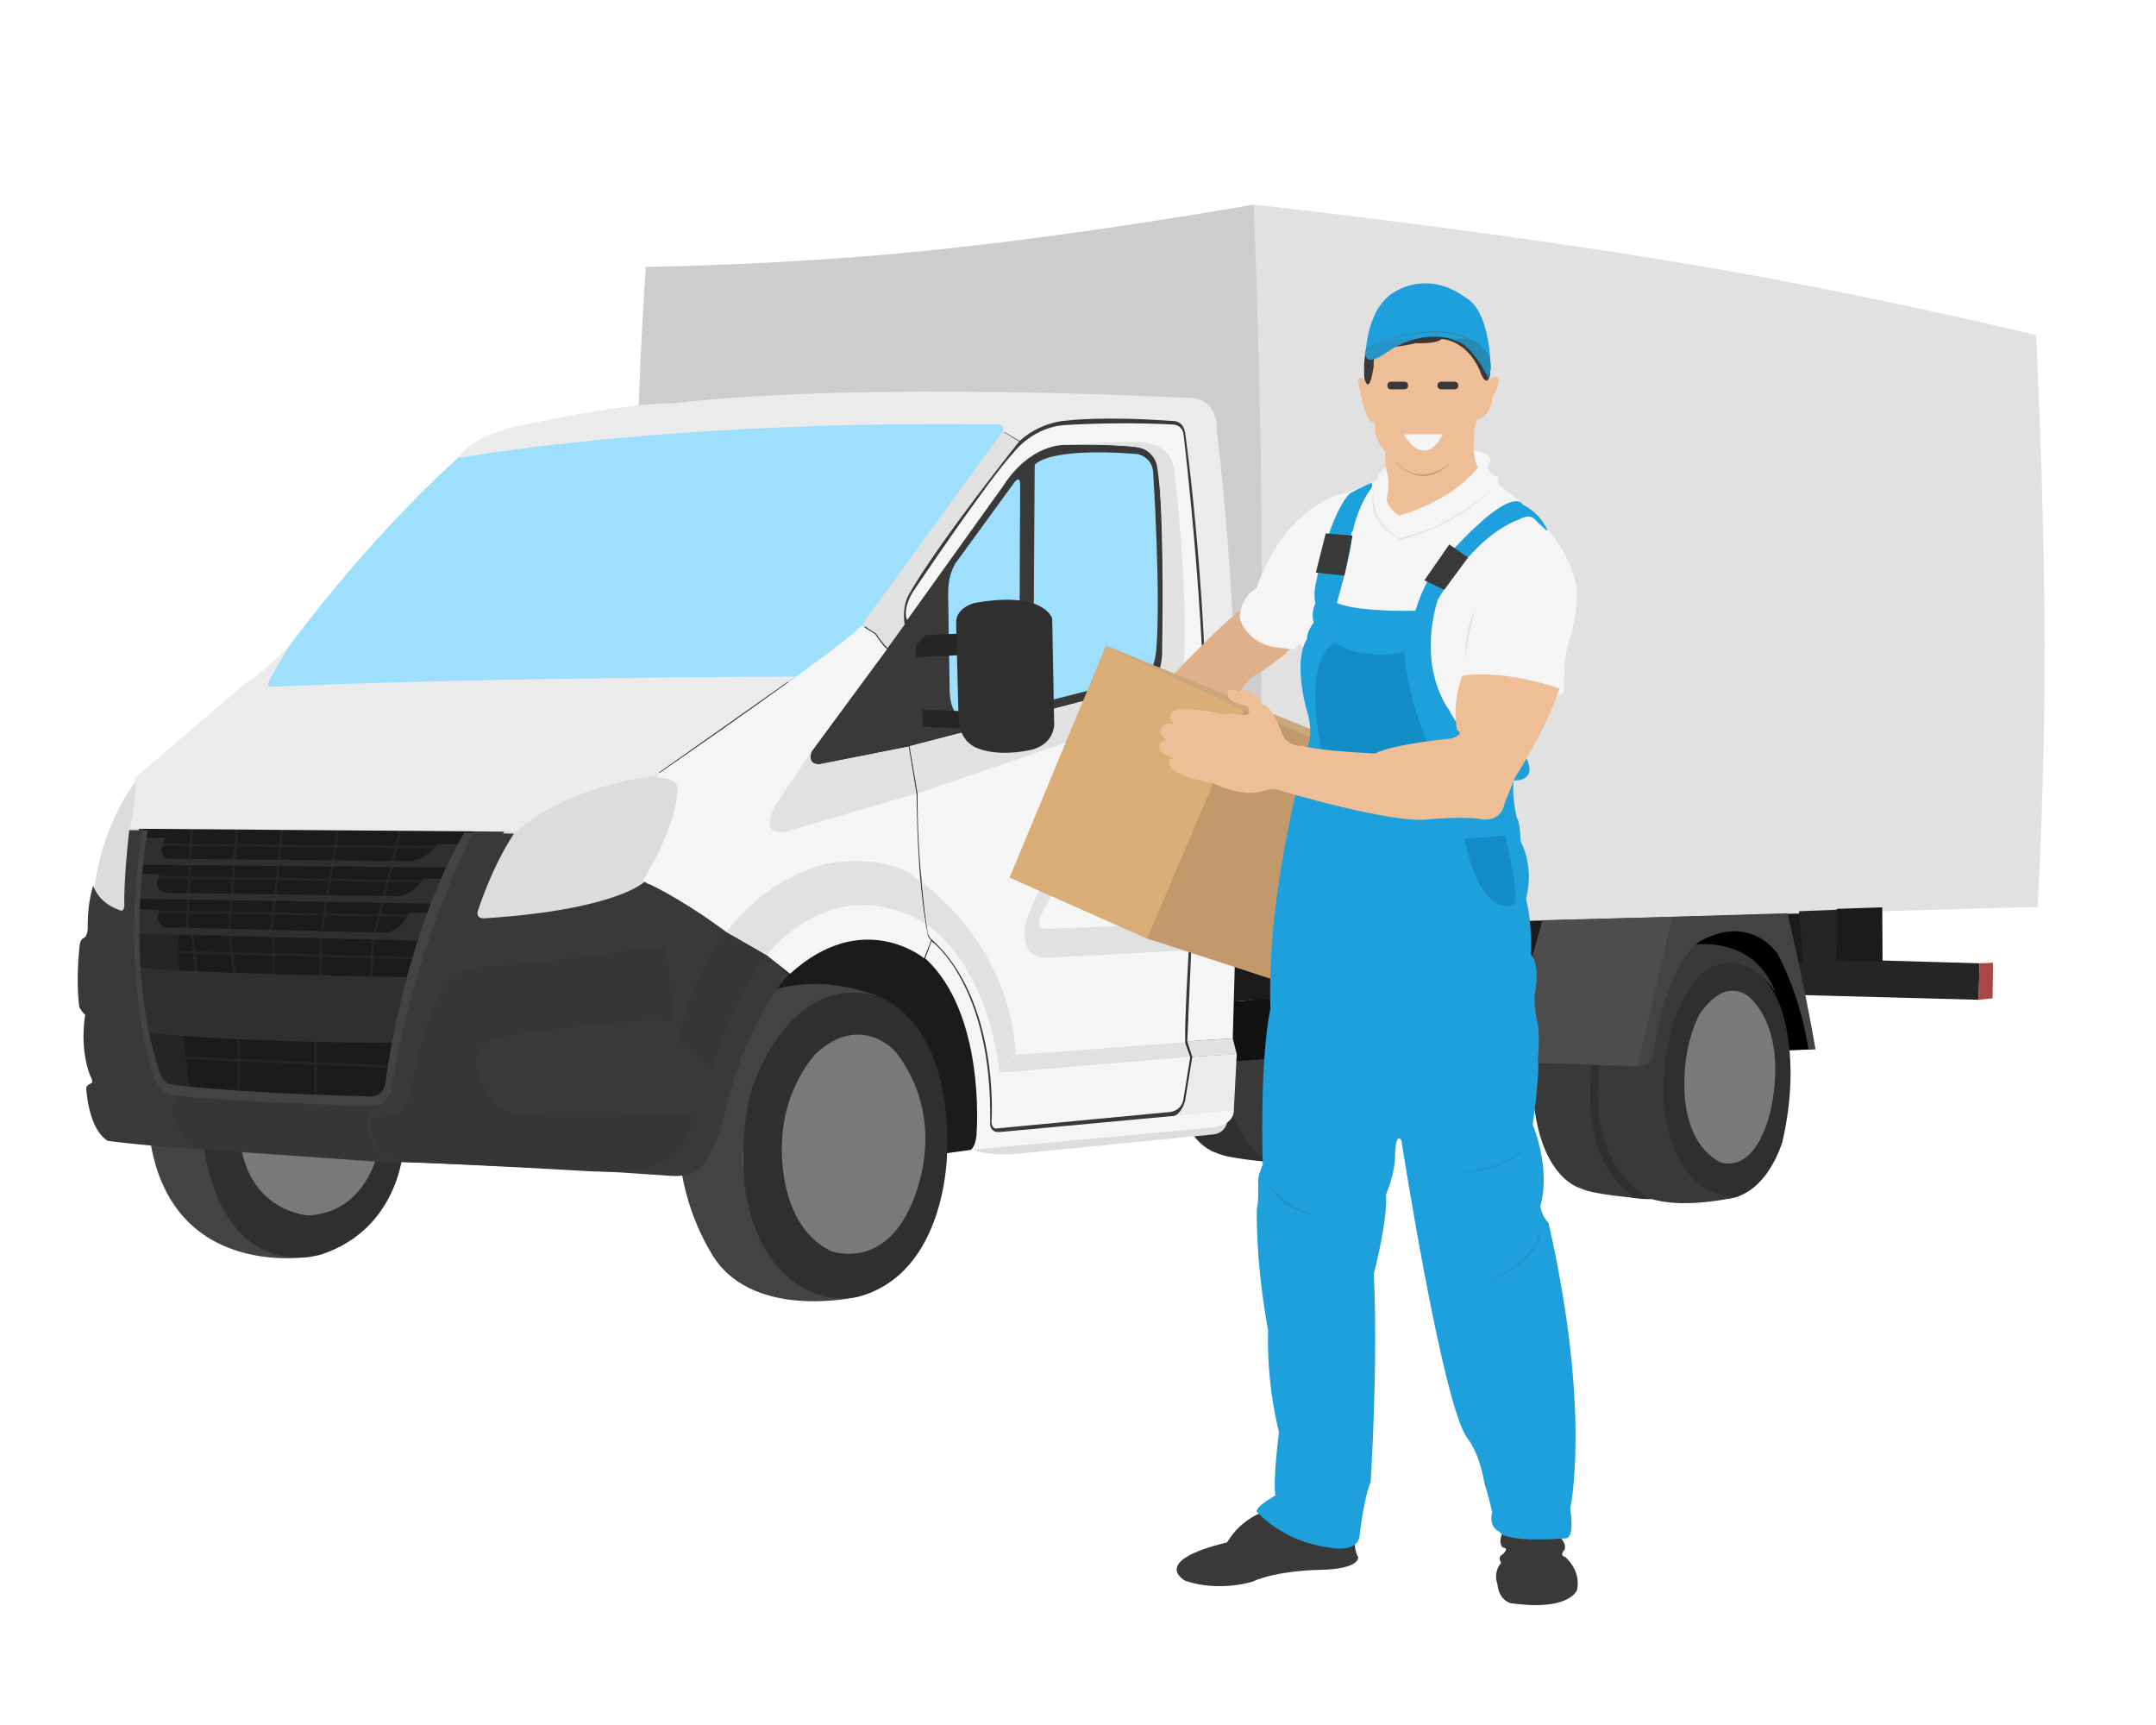<svg xmlns="http://www.w3.org/2000/svg" width="500" height="400" viewBox="0 0 5000 4000">
  <defs>
    <style>
      .cls-1 {
        fill: #2f2f2f;
      }

      .cls-1, .cls-10, .cls-11, .cls-12, .cls-13, .cls-14, .cls-15, .cls-16, .cls-17, .cls-18, .cls-19, .cls-2, .cls-20, .cls-21, .cls-22, .cls-23, .cls-24, .cls-25, .cls-26, .cls-27, .cls-28, .cls-29, .cls-3, .cls-30, .cls-31, .cls-32, .cls-33, .cls-4, .cls-5, .cls-6, .cls-7, .cls-8, .cls-9 {
        fill-rule: evenodd;
      }

      .cls-2 {
        fill: #797979;
      }

      .cls-3 {
        fill: #393939;
      }

      .cls-4 {
        fill: #1b1b1b;
      }

      .cls-5 {
        fill: #e1e1e1;
      }

      .cls-6 {
        fill: #434343;
      }

      .cls-7 {
        fill: #cdcdcd;
      }

      .cls-8 {
        fill: #9ddffd;
      }

      .cls-9 {
        fill: #252525;
      }

      .cls-10 {
        fill: #dcdcdc;
      }

      .cls-11 {
        fill: #f5f5f5;
      }

      .cls-12 {
        fill: #111;
      }

      .cls-13 {
        fill: #ddd;
      }

      .cls-14 {
        fill: #ebebeb;
      }

      .cls-15 {
        fill: #363636;
      }

      .cls-17 {
        fill: #aa4646;
      }

      .cls-18 {
        fill: #4d4d4d;
      }

      .cls-19 {
        fill: #deb08b;
      }

      .cls-20 {
        fill: #c1996a;
      }

      .cls-21 {
        fill: #dbae78;
      }

      .cls-22 {
        fill: #cba77c;
      }

      .cls-23 {
        fill: #e3e3e3;
      }

      .cls-24 {
        fill: #1ea0dc;
      }

      .cls-25 {
        fill: #1d95cc;
      }

      .cls-26 {
        fill: #1f93c8;
      }

      .cls-27 {
        fill: #2096cc;
      }

      .cls-28 {
        fill: #138dc5;
      }

      .cls-29 {
        fill: #eebe97;
      }

      .cls-30 {
        fill: #56727e;
      }

      .cls-31 {
        fill: #2789b5;
      }

      .cls-32 {
        fill: #2595c8;
      }

      .cls-33 {
        fill: #c69b78;
      }
    </style>
  </defs>
  <path id="Фигура_73_копия_2" data-name="Фигура 73 копия 2" class="cls-1" d="M3105.05,2694.18c118.08,25.18,159.58-124.36,159.58-124.36,43.44-190.76-6.6-301.55-6.6-301.55-65.87-156.43-178.29-66.03-178.29-66.03-133.11,106.35-77.04,330.16-77.04,330.16C3020.54,2645.62,3105.05,2694.18,3105.05,2694.18Z"/>
  <path id="Фигура_74_копия_2" data-name="Фигура 74 копия 2" class="cls-2" d="M3081.94,2290.28c66.95-96.86,118.86-28.61,118.86-28.61,81.9,93.3,34.11,254.23,34.11,254.23-38.46,132.47-108.95,99.05-108.95,99.05-84.04-46.3-77.04-169.49-77.04-169.49C3046.79,2352.87,3081.94,2290.28,3081.94,2290.28Z"/>
  <path id="Фигура_71_копия_2" data-name="Фигура 71 копия 2" class="cls-3" d="M2865.13,2378.33c-42.49,256.77,111.16,318.06,111.16,318.06,75.81,24.04,193.69-5.51,193.69-5.51-160.88,5.29-167.28-215.7-167.28-215.7-0.97-229.61,99.05-285.04,99.05-285.04,92.03-49.41,148.57,55.02,148.57,55.02-59.09-162.75-247.62-95.75-247.62-95.75Z"/>
  <path id="Фигура_62_копия" data-name="Фигура 62 копия" class="cls-4" d="M2789.31,2137.39l1392.09-34.8,2.32,129.93-1351.48,91.64Z"/>
  <path id="Фигура_84_копия" data-name="Фигура 84 копия" class="cls-5" d="M2907.39,474.43S3427.68,530.918,3908,611c423.32,70.578,813.89,165.953,813.89,165.953s18.94,367.6,19.89,715.637c0.86,313.2-16.26,610.53-16.26,610.53l-1811.29,49.35Z"/>
  <path id="Фигура_47_копия" data-name="Фигура 47 копия" class="cls-6" d="M347.367,2638.54c48.672,334.76,374.7,274.94,374.7,274.94C490.578,2856.5,477.3,2638.54,477.3,2638.54H347.367Z"/>
  <path id="Фигура_83_копия" data-name="Фигура 83 копия" class="cls-7" d="M1497.66,618.837s323.1-3.8,655.34-37.837c370.53-37.956,754.39-106.57,754.39-106.57s17.39,412.792,19.09,828.97c1.72,422.79-12.25,849.07-12.25,849.07l-1412.49-41.13s-25.82-423.86-26.9-819.82C1473.89,944.455,1497.66,618.837,1497.66,618.837Z"/>
  <path id="Фигура_48_копия" data-name="Фигура 48 копия" class="cls-1" d="M470.334,2647.82c49.488,336.26,274.937,261.02,274.937,261.02,176.883-58.17,189.091-236.66,189.091-236.66Z"/>
  <path id="Фигура_49_копия" data-name="Фигура 49 копия" class="cls-2" d="M557.339,2650.14c22.556,161.45,157.77,168.21,157.77,168.21C858.753,2811.23,881,2652.46,881,2652.46Z"/>
  <path id="Фигура_85_копия" data-name="Фигура 85 копия" class="cls-3" d="M2289.32,2645.5l519.72-49.88,1.16-562.63,24.36-284.22-3.48-177.49-18.56-444.31-19.73-150.808-54.52-29-213.45,2.32H1763.81l-638.04,85.849L552.7,1650.16,299.8,1891.46,240.64,2117.67l9.281,183.29,34.8,301.62,158.93,60.32,11.6,1.16H557.339l338.741,29.01,11.6,2.32,12.76-1.16,8.121-6.96,675.158,17.4,114.85-324.82,95.13-120.65h15.08l4.64-2.32,8.12-17.4,37.12-26.68,122.97-48.73h83.52l55.69,45.25,2.32,10.44,3.48,2.32,29,1.16,42.92,66.12,33.64,90.49Z"/>
  <path id="Фигура_72_копия_2" data-name="Фигура 72 копия 2" class="cls-3" d="M3003.8,2694.18c-60.02,10.61-118.86-13.2-118.86-13.2l-39.62-66.03-15.41-91.35-7.7-91.35,9.9-61.63,42.93-9.9,11,67.13,3.3,90.25,42.92,106.75Z"/>
  <path id="Фигура_86_копия" data-name="Фигура 86 копия" class="cls-4" d="M3058.45,2521.38c45.69-.81,68.44-13.93,68.44-13.93,82.64,17.16,146.17,59.17,146.17,59.17,49.9,26.51,106.73,3.48,106.73,3.48,79.52-35.86,187.93-53.36,187.93-53.36l34.8-110.21c0,9.35-150.81,5.8-150.81,5.8l-117.16-68.44-265.66,55.68C3029.93,2422.81,3058.45,2521.38,3058.45,2521.38Z"/>
  <path id="Фигура_70_копия_2" data-name="Фигура 70 копия 2" class="cls-1" d="M2716.56,2350.81c-22.35,294.63,104.55,322.46,104.55,322.46,24.76,13.49,121.06,20.91,121.06,20.91-142.89-91.04-91.35-316.95-91.35-316.95Z"/>
  <path id="Фигура_58_копия" data-name="Фигура 58 копия" class="cls-8" d="M2219.72,1682.65l412.98-93.97,37.13-16.24,18.56-44.08-3.48-392.11-4.64-45.24-6.96-27.84-16.24-11.6-35.97-8.12-122.96-3.48-60.33,10.44-39.44,19.72-38.28,29-164.73,222.73-8.12,42.93-2.32,133.4,8.12,157.77Z"/>
  <path id="Фигура_57_копия" data-name="Фигура 57 копия" class="cls-3" d="M1876.34,1797.49l851.49-207.65-5.8-288.86-5.8-243.61-18.56-37.12-194.89-10.45-95.13,12.77-69.6,66.12-467.51,633.4-26.68,61.48Zm766.81-226.21c35.04-2.46,38.28-63.81,38.28-63.81,11.06-128.5-6.96-409.5-6.96-409.5-1.23-40.58-38.29-45.24-38.29-45.24-211.5-16.6-236.65,25.52-236.65,25.52l-3.48,555.67Zm-293.5-448.95c17.22-24.19,16.24,1.16,16.24,1.16l-2.32,516.23-119.49,26.68c-43.53,2.24-41.76-67.28-41.76-67.28l-3.48-219.25c-1.12-54.7,20.88-78.89,20.88-78.89Z"/>
  <path id="Фигура_56_копия" data-name="Фигура 56 копия" class="cls-8" d="M668.706,1500.51c211.782-283.77,402.544-446.62,402.544-446.62l235.49-47.57,138.05-20.877L1730.17,963.4l457.07-10.441,92.8,1.16,48.73,6.961,6.96,31.322-322.5,453.586-52.21,52.2-114.84,83.53h-60.33L631.584,1600.28l-30.162-6.96Z"/>
  <path id="Фигура_64_копия" data-name="Фигура 64 копия" class="cls-9" d="M4172.12,2113.03l88.16-3.48,1.16,114.85,329.46,9.28-2.32,84.68-476.79-12.76-1.16-75.4,70.77,1.16Z"/>
  <path id="Фигура_55_копия" data-name="Фигура 55 копия" class="cls-10" d="M1148.98,1955.26l35.96-46.4,46.4-40.6,85.85-46.41,87-27.84,81.21-6.96,73.08,8.12,24.36,23.2,2.32,41.77-33.64,84.68-42.92,102.09-22.04,22.04-133.41,52.2-121.81,19.72-105.57,3.48-34.8-10.44,4.64-34.8,24.36-64.96Z"/>
  <path id="Фигура_53_копия" data-name="Фигура 53 копия" class="cls-4" d="M2267.28,2664.06l-116,16.25-517.4-60.33,31.33-93.96,71.92-161.25,73.09-143.85,96.28-53.37,128.77-32.48,75.4,27.84,78.89,62.65,63.8,133.41,20.88,150.8Z"/>
  <path id="Фигура_46_копия" data-name="Фигура 46 копия" class="cls-4" d="M399.57,2527.18l345.7,19.72,114.847,5.8,33.642-10.44,10.441-34.81,15.08-100.92,34.8-138.05,54.526-165.89,76.56-164.73,11.6-5.8,2.32-10.44-765.644-8.12-2.32,12.76,4.64,16.24-6.96,34.8-8.121,132.25-1.16,89.33,3.48,91.64,15.081,88.17,24.362,109.04,17.4,31.33Z"/>
  <path id="Фигура_1_копия" data-name="Фигура 1 копия" class="cls-11" d="M1493.52,2044.59l8.12,3.48c93.14,44.21,183.29,113.68,183.29,113.68,27.9,15.03,91.64,52.21,91.64,52.21l55.69,44.08c169.14-153.95,310.9-35.96,310.9-35.96l16.24-41.76c-8.21-7.34-8.12-13.93-8.12-13.93-25.43-122.35-25.53-323.65-25.53-323.65l-18.56-111.37-205.33,40.6c-32.14,2.43-19.72-29-19.72-29l175.17-237.82c-8.94-5.84-27.84-34.8-27.84-34.8l-31.32-19.72c-34.07,42.12-470.99,343.38-470.99,343.38-9.01,10.02,2.32,10.44,2.32,10.44,48.9-2.86,41.76,31.32,41.76,31.32-6.81,89.32-74.24,196.06-74.24,196.06C1488.77,2041.91,1493.52,2044.59,1493.52,2044.59Z"/>
  <path id="Фигура_63_копия" data-name="Фигура 63 копия" class="cls-12" d="M2847.32,2323l1291.16-88.16-2.32,52.2-755.21,75.41c-9.66,67.56-551.03,100.92-551.03,100.92Z"/>
  <path id="Фигура_5_копия" data-name="Фигура 5 копия" class="cls-13" d="M2253.36,2665.22c47.48,19.65,127.61,8.12,127.61,8.12l433.87-42.92c30.26-4.42,31.32-31.32,31.32-31.32Z"/>
  <path id="Фигура_2_копия" data-name="Фигура 2 копия" class="cls-5" d="M2124.59,1840.41l-303.93,88.17c-62.23,11.04-24.37-59.16-24.37-59.16l84.69-125.29c-9.74,33.41,22.04,27.84,22.04,27.84l204.17-40.6Z"/>
  <path id="Фигура_6_копия" data-name="Фигура 6 копия" class="cls-14" d="M2713.91,2592.14c28.35-6.95,34.8-41.76,34.8-41.76l16.24-99.77,103.25-6.96-6.96,133.41Z"/>
  <path id="Фигура_9_копия" data-name="Фигура 9 копия" class="cls-5" d="M2784.67,1875.22l12.76-33.65,68.45,1.17-11.6,30.16Z"/>
  <path id="Фигура_10_копия" data-name="Фигура 10 копия" class="cls-14" d="M2797.43,1841.57c10.37-418.84-48.72-836.41-48.72-836.41-4.2-31.724-30.16-29-30.16-29C2557.57,964.5,2476.1,975,2476.1,975c-69.06,4.665-111.37,47.567-111.37,47.567l-39.44-23.206c6.44-17.861-13.92-15.081-13.92-15.081-770.78-10.731-1247.08,77.727-1247.08,77.727,26.96-53.21,142.69-75.407,142.69-75.407,276.98-58.228,350.34-51.043,350.34-51.043C2007.84,882.405,2755.67,922.8,2755.67,922.8c72.9-1.175,66.13,75.4,66.13,75.4,56.44,470.256,44.08,844.536,44.08,844.536Z"/>
  <path id="Фигура_7_копия" data-name="Фигура 7 копия" class="cls-5" d="M2868.2,2444.81l-9.28-37.12-105.57,6.96,11.6,35.96Z"/>
  <path id="Фигура_8_копия" data-name="Фигура 8 копия" class="cls-11" d="M2753.35,2414.65l9.28-211.13-10.44-61.49c-2.84-111,32.48-266.81,32.48-266.81a397.208,397.208,0,0,1,69.61-3.48l-2.32,266.81,12.76,58.01-5.8,211.13Z"/>
  <path id="Фигура_3_копия" data-name="Фигура 3 копия" class="cls-5" d="M1684.93,2161.75c32.4,17.37,92.8,53.37,92.8,53.37,74.25-90.19,164.73-109.05,164.73-109.05,110.12-28.9,204.18,35.96,204.18,35.96-6.48-33.88-12.77-97.44-12.77-97.44-75.73-73.25-221.57-40.61-221.57-40.61C1756.34,2048.83,1684.93,2161.75,1684.93,2161.75Z"/>
  <path id="Фигура_4_копия" data-name="Фигура 4 копия" class="cls-11" d="M2160.56,2182.64l-15.08,39.44c140.51,128.03,119.48,402.54,119.48,402.54-0.69,34.35-13.92,41.76-13.92,41.76l563.8-52.2c49.89-7.38,46.4-39.44,46.4-39.44l-538.27,49.88c-29.54,4.55-26.69-20.88-26.69-20.88C2301.96,2284.5,2160.56,2182.64,2160.56,2182.64Z"/>
  <path id="Фигура_11_копия" data-name="Фигура 11 копия" class="cls-5" d="M2325.29,1000.52c-66.09,89.91-325.98,447.79-325.98,447.79l32.48,20.88c15.29,23.86,26.68,33.64,26.68,33.64l39.44-54.52c-6.5-46.14,10.44-70.76,10.44-70.76,69.21-121.26,255.22-353.82,255.22-353.82Z"/>
  <path id="Фигура_12_копия" data-name="Фигура 12 копия" class="cls-11" d="M2313.69,2616.5l390.94-37.12c35.6-.59,39.44-27.84,39.44-27.84l16.24-99.77-11.6-32.48c-1.78-55.19,8.12-214.61,8.12-214.61l-10.44-63.81c-4.15-110.96,33.64-264.49,33.64-264.49l12.76-34.81c12.46-335.47-47.56-830.61-47.56-830.61-1.59-27.743-26.68-26.677-26.68-26.677-128.85-6.7-244.78,1.16-244.78,1.16-77.82,2.87-122.96,63.807-122.96,63.807-61.06,65.92-233.18,322.5-233.18,322.5-26.22,42.61-13.92,66.12-13.92,66.12l222.74-310.9c62.28-97.31,140.36-95.12,140.36-95.12,129.24-2.73,174.02,5.8,174.02,5.8,44.09,9.14,46.4,59.16,46.4,59.16,13.44,150.24,8.12,403.7,8.12,403.7,3,82.92-41.76,88.17-41.76,88.17l-544.08,141.53,18.56,110.2c-1.8,157.42,22.05,313.22,22.05,313.22,1.24,20.06,11.6,25.53,11.6,25.53,155.27,141.22,138.04,415.3,138.04,415.3C2297.06,2621.62,2313.69,2616.5,2313.69,2616.5Z"/>
  <path id="Фигура_13_копия" data-name="Фигура 13 копия" class="cls-5" d="M2129.23,1839.25l541.76-185.61c79.8-24.28,74.24-105.56,74.24-105.56,10.92-197.44-22.04-454.75-22.04-454.75-5.37-72.25-85.84-68.44-85.84-68.44-40.03-1.47-127.61,4.64-127.61,4.64,51.25,0.97,105.56,4.64,105.56,4.64,63.46-.49,67.29,42.92,67.29,42.92,20.89,116.74,15.08,419.94,15.08,419.94,3.22,89.41-48.72,93.97-48.72,93.97l-538.28,140.37Z"/>
  <path id="Фигура_14_копия" data-name="Фигура 14 копия" class="cls-5" d="M2747.55,2416.97l-392.1,29-38.28,41.76,441.98-37.12Z"/>
  <path id="Фигура_50_копия" data-name="Фигура 50 копия" class="cls-6" d="M2035.27,2309.08c-262.74-94.28-379.34,83.53-379.34,83.53-178.48,242.21-9.28,508.11-9.28,508.11,87.76,162.43,334.1,107.89,334.1,107.89-267.71-35.93-257.54-325.98-257.54-325.98C1737.12,2273.53,2035.27,2309.08,2035.27,2309.08Z"/>
  <path id="Фигура_51_копия" data-name="Фигура 51 копия" class="cls-1" d="M1988.87,3007.45c208.6-54.47,207.65-337.59,207.65-337.59,8.11-318.7-167.05-361.94-167.05-361.94-208.61-50.99-288.86,226.22-288.86,226.22-67.22,303.63,80.05,421.1,80.05,421.1C1900.62,3030.57,1988.87,3007.45,1988.87,3007.45Z"/>
  <path id="Фигура_52_копия" data-name="Фигура 52 копия" class="cls-2" d="M1891.42,2443.65c106.31-97.69,185.61-4.64,185.61-4.64,134.09,173.35,31.32,365.42,31.32,365.42-67.04,140.79-182.13,96.29-182.13,96.29-128.34-64.17-112.52-255.22-112.52-255.22C1818.48,2520.04,1891.42,2443.65,1891.42,2443.65Z"/>
  <path id="Фигура_41_копия" data-name="Фигура 41 копия" class="cls-9" d="M436.109,2154.94l-5.794-.29,11.6-236.65,5.793,0.28Z"/>
  <path id="Фигура_54_копия" data-name="Фигура 54 копия" class="cls-10" d="M217.439,2074.75c17.03-174.85,105.566-272.62,105.566-272.62l10.441,58.01-10.441,49.88-3.48,42.92L305.6,2021.39v70.76l-3.48,41.76-13.921,6.96Z"/>
  <path id="Фигура_43_копия" data-name="Фигура 43 копия" class="cls-9" d="M632.148,2159.74l-5.768-.61L651.9,1918.99l5.768,0.62Z"/>
  <path id="Фигура_42_копия" data-name="Фигура 42 копия" class="cls-9" d="M534.71,2153.85l-5.784-.43,17.4-232.02,5.784,0.44Z"/>
  <path id="Фигура_44_копия" data-name="Фигура 44 копия" class="cls-9" d="M749.294,2157.57l-5.727-.92,38.282-238.97,5.728,0.92Z"/>
  <path id="Фигура_15_копия" data-name="Фигура 15 копия" class="cls-5" d="M2355.45,2444.81c-13.44-259.04-216.94-397.9-216.94-397.9,3.09,46.66,11.61,97.44,11.61,97.44,150.42,110.23,167.05,342.22,167.05,342.22Z"/>
  <path id="Фигура_45_копия" data-name="Фигура 45 копия" class="cls-9" d="M871.051,2167.1l-5.626-1.41,63.8-254.06,5.626,1.42Z"/>
  <path id="Фигура_31_копия" data-name="Фигура 31 копия" class="cls-9" d="M358.922,2117.09l0.091-5.8,664.717,10.44-0.09,5.8Z"/>
  <path id="Фигура_30_копия" data-name="Фигура 30 копия" class="cls-9" d="M365.884,2037.05l0.088-5.8,687.918,10.44-0.08,5.8Z"/>
  <path id="Фигура_16_копия" data-name="Фигура 16 копия" class="cls-5" d="M2756.83,2203.52l-328.3,17.4c-72.49.61-48.72-84.69-48.72-84.69,44.84-139.46,161.25-229.69,161.25-229.69,118.36-83.2,251.73-64.97,251.73-64.97l-11.6,33.65c-108.12-1.23-204.17,48.72-204.17,48.72-105.66,65.74-164.73,201.85-164.73,201.85-12.46,33.08,15.08,27.84,15.08,27.84l320.18-11.6Z"/>
  <path id="Фигура_32_копия" data-name="Фигура 32 копия" class="cls-9" d="M385.575,2209.9l0.149-5.8,587,15.08-0.149,5.8Z"/>
  <path id="Фигура_17_копия" data-name="Фигура 17 копия" class="cls-14" d="M1843.86,1568.96l-325.98,229.69c-221.07,30.7-321.34,129.93-321.34,129.93l-895.576-6.96c18.9-80.24,11.6-117.17,11.6-117.17l252.9-216.93c49.336-30.67,107.887-92.81,107.887-92.81-24.446,38.67-42.923,73.09-42.923,73.09-19.557,28.44,1.16,24.36,1.16,24.36C1161.31,1569.53,1843.86,1568.96,1843.86,1568.96Z"/>
  <path id="Фигура_33_копия" data-name="Фигура 33 копия" class="cls-9" d="M404.084,2454.67l0.252-5.8,506.951,22.05-0.252,5.79Z"/>
  <path id="Фигура_18_копия" data-name="Фигура 18 копия" class="cls-3" d="M1829.94,2259.2c-108.13,115.38-154.29,342.22-154.29,342.22-15.6,59.25-45.25,99.77-45.25,99.77-17.67,30.14-71.92,25.52-71.92,25.52-290.07-20.79-627.6-32.48-627.6-32.48-25.446,0-33.642-13.92-33.642-13.92-47.258-36.35-39.442-92.81-39.442-92.81l3.48-18.56c52.347-.73,51.043-54.52,51.043-54.52,54.186-341.13,187.929-583.52,187.929-583.52l91.65,2.32c-51.18,76.77-82.37,175.17-82.37,175.17-9.59,24.79,16.24,20.88,16.24,20.88,306.3-19.99,368.91-84.68,368.91-84.68l191.41,118.32,92.8,53.37Z"/>
  <path id="Фигура_19_копия" data-name="Фигура 19 копия" class="cls-15" d="M1683.77,2161.75c-100.08,135.71-107.89,252.9-107.89,252.9l74.25,68.44c48.34-171.32,126.44-267.97,126.44-267.97Z"/>
  <path id="Фигура_28_копия" data-name="Фигура 28 копия" class="cls-9" d="M414.651,2164.07c-5.016,157.52,25.521,360.79,25.521,360.79l-51.043-3.48-20.881-13.93-13.921-56.84L332.286,2340.4l-8.121-85.84-4.64-104.41Z"/>
  <path id="Фигура_29_копия" data-name="Фигура 29 копия" class="cls-9" d="M370.543,1961.64l0.05-5.8,663.557,5.8-0.05,5.8Z"/>
  <path id="Фигура_34_копия" data-name="Фигура 34 копия" class="cls-9" d="M734.83,2539.94h-5.8V2410.01h5.8v129.93Z"/>
  <path id="Фигура_35_копия" data-name="Фигура 35 копия" class="cls-9" d="M555.6,2534.16l-5.8-.05,1.16-134.57,5.8,0.05Z"/>
  <path id="Фигура_36_копия" data-name="Фигура 36 копия" class="cls-9" d="M863.012,2268.66l-5.789-.35,5.8-96.29,5.79,0.35Z"/>
  <path id="Фигура_37_копия" data-name="Фигура 37 копия" class="cls-9" d="M745.851,2267.35l-5.8-.06,1.16-100.93,5.8,0.07Z"/>
  <path id="Фигура_38_копия" data-name="Фигура 38 копия" class="cls-9" d="M637.964,2263.8l-5.8.08L631,2169.91l5.8-.07Z"/>
  <path id="Фигура_39_копия" data-name="Фигура 39 копия" class="cls-9" d="M546.3,2257.71l-5.763.66L530.1,2166.72l5.764-.65Z"/>
  <path id="Фигура_40_копия" data-name="Фигура 40 копия" class="cls-9" d="M458.139,2256.59l-5.772.57-9.28-93.96,5.772-.57Z"/>
  <path id="Фигура_20_копия" data-name="Фигура 20 копия" class="cls-15" d="M1545.72,2195.4c-59.21,2.77-117.17,12.76-117.17,12.76-163.21,25.06-307.42,33.64-307.42,33.64-76.94,7.28-98.6,59.16-98.6,59.16-49.194,94.15-76.567,254.06-76.567,254.06-16.963,44.1-88.165,35.96-88.165,35.96-1.064,88.6,63.8,103.25,63.8,103.25,182.759,6.16,430.389,20.88,430.389,20.88,142.84,9.59,187.93-22.04,187.93-22.04,57.17-44.75,76.56-103.25,76.56-103.25l-82.36-9.28c-96.21,14.58-296.98,6.96-296.98,6.96-75.07,0-96.29-37.12-96.29-37.12-81.87-113.58-2.32-139.21-2.32-139.21,83.3-23.66,351.51-45.24,351.51-45.24,35.16-3.57,71.92,2.32,71.92,2.32Z"/>
  <path id="Фигура_21_копия" data-name="Фигура 21 копия" class="cls-15" d="M913.481,2696.55c-69.254-27.17-60.324-106.73-60.324-106.73l3.481-20.88c-287.171-10.73-450.107-27.84-450.107-27.84l-2.32,16.24c-9.9,9.9-3.481,25.52-3.481,25.52,17.329,61.88,53.363,81.2,53.363,81.2Z"/>
  <path id="Фигура_24_копия" data-name="Фигура 24 копия" class="cls-1" d="M320.685,2242.96c52.081,12.65,638.039,23.2,638.039,23.2l-40.6,151.97c-419.625-1.49-575.394-24.36-575.394-24.36C326.358,2346.15,320.685,2242.96,320.685,2242.96Z"/>
  <path id="Фигура_25_копия" data-name="Фигура 25 копия" class="cls-1" d="M385.649,1942.5c-27.91,44.37,5.8,48.72,5.8,48.72l559.154,5.8c42.224-5.01,63.807-39.44,63.807-39.44h59.16l-26.68,54.53-716.924-6.97,4.64-62.64h51.043Z"/>
  <path id="Фигура_26_копия" data-name="Фигура 26 копия" class="cls-1" d="M326.485,2026.03l44.083,1.16c-20.754,42.22,18.561,42.92,18.561,42.92l539.433,8.12c35.782-9.3,52.2-40.6,52.2-40.6h52.205l-22.04,58-691.4-11.6Z"/>
  <path id="Фигура_27_копия" data-name="Фигура 27 копия" class="cls-1" d="M319.525,2107.23l49.883,3.48c-12.881,36.5,16.241,39.44,16.241,39.44l508.111,12.76c40.2-5.74,54.523-46.4,54.523-46.4h52.207l-18.565,64.97-663.56-16.25Z"/>
  <path id="Фигура_22_копия" data-name="Фигура 22 копия" class="cls-3" d="M448.293,2664.06c-121.328-8.16-198.372-18.56-198.372-18.56-45.7-28.29-49.883-121.8-49.883-121.8,0.544-8.16,11.6-11.6,11.6-11.6,5.985-3.81-2.32-17.41-2.32-17.41-26.116-68-11.6-141.52-11.6-141.52A50.049,50.049,0,0,1,183.8,2334.6c-8.53-69.94,1.16-143.84,1.16-143.84,1.884-12.25,8.12-15.09,8.12-15.09,11.305-3.76,10.441-26.68,10.441-26.68-0.673-57.92,12.761-95.12,12.761-95.12,15.493,43.11,59.164,55.68,59.164,55.68,16.166,9.43,12.76-17.4,12.76-17.4,0-69.38,11.6-167.05,11.6-167.05h30.162c-57.307,341.66,27.841,577.71,27.841,577.71,12.683,42.11,45.243,38.29,45.243,38.29l-2.32,17.4c-8.624,6.59-4.64,17.4-4.64,17.4C400.148,2629.67,448.293,2664.06,448.293,2664.06Z"/>
  <path id="Фигура_23_копия" data-name="Фигура 23 копия" class="cls-6" d="M342.727,1925.1H329.966c-54.533,341.77,25.521,569.59,25.521,569.59,15.876,47.06,47.563,45.25,47.563,45.25,113.51,13.97,450.107,24.36,450.107,24.36,46.277,1.74,52.2-31.32,52.2-31.32,60.248-357.96,192.57-602.08,192.57-602.08h-20.88c-140.493,237.47-182.13,573.07-182.13,573.07-3.623,44.69-40.6,38.29-40.6,38.29-333.951-8.46-458.228-27.84-458.228-27.84-21.74-5.44-26.682-31.33-26.682-31.33C284.272,2226.92,342.727,1925.1,342.727,1925.1Z"/>
  <path id="Фигура_69_копия" data-name="Фигура 69 копия" class="cls-16" d="M4203.44,2433.21l-394.42,17.4,33.64-118.33,35.96-128.76,49.88-48.73,55.69-19.72,104.4,12.76,45.25,37.13L4164,2259.2Z"/>
  <path id="Фигура_60_копия" data-name="Фигура 60 копия" class="cls-9" d="M2227.84,1649l-89.33-3.48,2.33,39.45,91.64,4.64Z"/>
  <path id="Фигура_61_копия" data-name="Фигура 61 копия" class="cls-9" d="M2146.64,1472.67l78.88-3.48,3.48,49.89-104.41,4.64-1.16-26.69Z"/>
  <path id="Фигура_72_копия_2-2" data-name="Фигура 72 копия 2" class="cls-1" d="M3858.9,2777.75c-63.27,11.18-125.29-13.92-125.29-13.92l-41.76-69.6-16.24-96.29-8.12-96.29,10.44-64.96,45.24-10.44,11.6,70.76,3.48,95.13,45.24,112.53Z"/>
  <path id="Фигура_65_копия" data-name="Фигура 65 копия" class="cls-4" d="M4259.62,2107.55l105.58-3.65,0.65,126.3-106.72-2.43Z"/>
  <path id="Фигура_59_копия" data-name="Фигура 59 копия" class="cls-1" d="M2217.4,1444.83c-1.21-35.73,41.76-46.4,41.76-46.4,162.92-29.68,180.97,35.96,180.97,35.96l4.64,245.94c-3.63,51.47-56.84,59.16-56.84,59.16-86.61,17.56-128.77-8.12-128.77-8.12-32.7-16.96-35.96-58.01-35.96-58.01Z"/>
  <path id="Фигура_73_копия_2-2" data-name="Фигура 73 копия 2" class="cls-1" d="M3965.62,2777.75c124.48,26.54,168.22-131.09,168.22-131.09,45.79-201.07-6.97-317.86-6.97-317.86-69.43-164.89-187.93-69.6-187.93-69.6-140.3,112.1-81.2,348.02-81.2,348.02C3876.54,2726.55,3965.62,2777.75,3965.62,2777.75Z"/>
  <path id="Фигура_74_копия_2-2" data-name="Фигура 74 копия 2" class="cls-2" d="M3941.26,2352.01c70.57-102.1,125.29-30.17,125.29-30.17,86.34,98.35,35.96,267.98,35.96,267.98-40.54,139.64-114.84,104.41-114.84,104.41-88.59-48.8-81.21-178.65-81.21-178.65C3904.21,2417.98,3941.26,2352.01,3941.26,2352.01Z"/>
  <path id="Фигура_70_копия_2-2" data-name="Фигура 70 копия 2" class="cls-3" d="M3556.12,2415.81c-23.56,310.57,110.21,339.9,110.21,339.9,26.1,14.22,127.6,22.04,127.6,22.04-150.61-95.97-96.28-334.1-96.28-334.1Z"/>
  <path id="Фигура_71_копия_2-2" data-name="Фигура 71 копия 2" class="cls-3" d="M3712.73,2444.81c-44.79,270.66,117.17,335.26,117.17,335.26,79.92,25.35,204.17-5.8,204.17-5.8-169.58,5.57-176.33-227.37-176.33-227.37-1.02-242.02,104.4-300.46,104.4-300.46,97.02-52.08,156.61,58,156.61,58-62.29-171.56-261.01-100.92-261.01-100.92Z"/>
  <path id="Фигура_66_копия" data-name="Фигура 66 копия" class="cls-17" d="M4590.9,2233.68l31.32-1.16-1.16,82.36-32.48,3.48Z"/>
  <path id="Фигура_67_копия" data-name="Фигура 67 копия" class="cls-6" d="M3797.41,2472.65c30.76,0.6,34.81-16.24,34.81-16.24,35.73-243.25,112.52-274.93,112.52-274.93,117.49-63.22,177.49,30.16,177.49,30.16,56.35,104.44,71.93,222.73,71.93,222.73l16.24-1.16c-24.74-145.67-64.96-315.54-64.96-315.54l-265.66,8.12Z"/>
  <path id="Фигура_68_копия" data-name="Фигура 68 копия" class="cls-18" d="M3797.41,2472.65l-310.89-10.44,90.48-328.3,302.78-8.12Z"/>
  <path id="Фигура_10_копия-2" data-name="Фигура 10 копия" class="cls-19" d="M2879.22,1412.12c-45.17,33.57-172.35,165.51-169.65,165.39s57.59,49.2,57.59,49.2l77.5,19.88c56.75-85.66,73.3-84.78,73.3-84.78,48.26-30.1,76.45-58.62,76.45-58.62C2863.92,1488.53,2879.22,1412.12,2879.22,1412.12Z"/>
  <path id="Фигура_6_копия-2" data-name="Фигура 6 копия" class="cls-20" d="M2997.55,2286.17l-337.2-109.91L2342,2034.94l223.05-536.99,563.4,234.48Z"/>
  <path id="Фигура_7_копия-2" data-name="Фигура 7 копия" class="cls-21" d="M2885.68,1646.65l-225.39,529.66L2342,2033.9l223.03-536.03Z"/>
  <path id="Фигура_8_копия-2" data-name="Фигура 8 копия" class="cls-22" d="M2565.88,1497.87l514.4,209.44-3.14,16.75-194.78-78.51Z"/>
  <path id="Фигура_4_копия-2" data-name="Фигура 4 копия" class="cls-11" d="M3022.68,1505.28c-7.03-22.49-16.75-5.23-16.75-5.23-5.63,9.84-25.14,3.14-25.14,3.14-92.11-2.81-105.76-71.18-105.76-71.18,1.4-48.5,38.74-68.04,38.74-68.04,73.14-202.43,206.3-220.87,206.3-220.87a414.574,414.574,0,0,0,72.26-30.35c26.72-70.99,172.79-72.23,172.79-72.23,118.14,3.51,87.97,33.5,87.97,33.5-9.85,18.27,13.61,29.31,13.61,29.31,11.95,0,6.28,18.84,6.28,18.84,196.2,139.87,184.31,260.64,184.31,260.64-2.11,45.69-14.66,93.16-14.66,93.16-16.88,38.66-15.71,115.15-15.71,115.15,4.22,23.19-14.66,18.84-14.66,18.84l-6.28-15.7c-91.42-30.23-205.25-26.17-205.25-26.17-14.77,4.21-12.57,11.51-12.57,11.51v73.28l-20.94,29.3-42.94-33.49-20.94-148.64-36.66-60.71-84.82,6.28Z"/>
  <path id="Фигура_27_копия-2" data-name="Фигура 27 копия" class="cls-23" d="M3396.85,1536.98c1.53-93.98,26.37-127.53,26.37-127.53C3407.16,1448.42,3396.85,1536.98,3396.85,1536.98Z"/>
  <path id="Фигура_18_копия-2" data-name="Фигура 18 копия" class="cls-23" d="M3469.99,1126.35c-123.7,110.32-225.39,120.72-225.39,120.72-85.18-50.35-53.58-127.52-53.58-127.52-36.3,91.07,56.99,131.77,56.99,131.77C3385.79,1218,3469.99,1126.35,3469.99,1126.35Z"/>
  <path id="Фигура_1_копия-2" data-name="Фигура 1 копия" class="cls-3" d="M2937.08,3503.22c-63.6,20.16-91.11,73.27-91.11,73.27-182.26,44.19-97.39,88.98-97.39,88.98,79.11,27.13,156.03,2.09,156.03,2.09,58.95-26.36,152.9-27.21,152.9-27.21,100.05-1.55,92.15-30.36,92.15-30.36-8.53-8.53-10.47-57.57-10.47-57.57Z"/>
  <path id="Фигура_2_копия-2" data-name="Фигура 2 копия" class="cls-3" d="M3483.33,3557.26c-9.16,22.55,2.1,31.4,2.1,31.4,16.92,1.41-2.1,16.75-2.1,16.75-10.57,4.93-2.09,18.84-2.09,18.84a48.923,48.923,0,0,0-8.38,49.2c2.82,37.35,30.37,43.96,30.37,43.96,136.79,19.74,153.94-30.35,153.94-30.35,10.58-46.52-28.27-77.46-28.27-77.46-13.4-2.82,0-16.75,0-16.75,4.23-19.73-19.9-36.64-19.9-36.64Z"/>
  <path id="Фигура_3_копия-2" data-name="Фигура 3 копия" class="cls-24" d="M3153.58,3556.8c-1.69,48.21-72.25,31.41-72.25,31.41-107.47-13.54-165.46-81.65-165.46-81.65-10.16-10.15,41.89-38.73,41.89-38.73-5.93-38.9,8.37-146.55,8.37-146.55-31.3-126.85-25.13-235.52-25.13-235.52-30.46-165.76-26.18-281.58-26.18-281.58,4.23-16.91,3.14-60.71,3.14-60.71-2.54-14.38,10.47-42.92,10.47-42.92-6.76-263.01,17.81-361.13,17.81-361.13-9.73-282.9,86.92-609.22,86.92-609.22,14.51-38.7-4.19-87.93-4.19-87.93-30.25-122.15,2.09-160.15,2.09-160.15-0.68-18.35,15.71-38.73,15.71-38.73-7.62-23.68,4.19-45.01,4.19-45.01-5.93-16.07,0-42.92,0-42.92,34.42-172.96,79.59-211.44,79.59-211.44,19.46-11,49.21-24.08,49.21-24.08,7.62,5.92-5.23,19.89-5.23,19.89-28.77,44.82-36.65,90.02-36.65,90.02-7.62,7.61-3.15,17.8-3.15,17.8-0.84,34.67-34.55,150.73-34.55,150.73,54.15,21.99,182.21,17.79,182.21,17.79,35.54-113.32,89.01-143.4,89.01-143.4,142.16-153.07,160.23-102.58,160.23-102.58,44,21.98,57.59,60.71,57.59,60.71-4.23,0-30.37-27.22-30.37-27.22-12.69-13.53-36.65,1.05-36.65,1.05-110,41.44-188.5,187.37-188.5,187.37-47.38,163.22,27.23,254.36,27.23,254.36,21.16,49.9,129.86,148.64,129.86,148.64l39.79-53.38c46.54,72.73-19.9,68.04-19.9,68.04-5.92,36.36,7.33,87.92,7.33,87.92,7.62,7.62,8.38,53.39,8.38,53.39,33.85,64.27,12.57,133.99,12.57,133.99,15.23,57.5,11.52,127.7,11.52,127.7,21.15,27.06,10.47,82.69,10.47,82.69-6.77,29.6,4.19,74.32,4.19,74.32,7.61,36.37,1.05,87.93,1.05,87.93,5.92,27.06-11.52,149.69-11.52,149.69,44,116.71,17.8,187.37,17.8,187.37,0,21.14,18.85,41.87,18.85,41.87,99.85,438.07,50.26,661.55,50.26,661.55,11,75.27-11.51,69.09-11.51,69.09-147.24,10.15-151.85-14.65-151.85-14.65-27.92-13.54-17.8-45.02-17.8-45.02-5.93-30.44-17.81-68.03-17.81-68.03-12.69-74.43-39.79-104.68-39.79-104.68-57.54-77.8-152.89-690.86-152.89-690.86-13.54-20.3-14.66,34.54-14.66,34.54,0,44.82-20.95,91.07-20.95,91.07,4.23,60.04-28.27,184.23-28.27,184.23,10.15,209.73-7.33,482.56-7.33,482.56C3163.49,3471.1,3153.58,3556.8,3153.58,3556.8Z"/>
  <path id="Фигура_23_копия-2" data-name="Фигура 23 копия" class="cls-25" d="M3551.65,2651.55c-96.91,100.99-230.5,59.52-230.5,59.52C3450.02,2746.1,3551.65,2651.55,3551.65,2651.55Z"/>
  <path id="Фигура_24_копия-2" data-name="Фигура 24 копия" class="cls-26" d="M2940.96,2745.07c39.1,70.34,113.97,73.97,113.97,73.97C2978.97,2797.83,2940.96,2745.07,2940.96,2745.07Z"/>
  <path id="Фигура_25_копия-2" data-name="Фигура 25 копия" class="cls-27" d="M3571.21,2847.94c-2.37,79.34-149.7,136.03-149.7,136.03C3593.28,2925.95,3571.21,2847.94,3571.21,2847.94Z"/>
  <path id="Фигура_26_копия-2" data-name="Фигура 26 копия" class="cls-24" d="M2980.94,3359.75c30.94,60.08,107.16,74.81,107.16,74.81C3020.04,3415.12,2980.94,3359.75,2980.94,3359.75Z"/>
  <path id="Фигура_22_копия-2" data-name="Фигура 22 копия" class="cls-28" d="M3489.56,1934.86c37.38,2.2-93.56,10.2-93.56,10.2,40.68,187.89,110.57,153.88,110.57,153.88C3531.86,2098.94,3489.56,1934.86,3489.56,1934.86Z"/>
  <path id="Фигура_21_копия-2" data-name="Фигура 21 копия" class="cls-28" d="M3095.76,1491.07c66.83,42.51,160.75,21.26,160.75,21.26,11.14,119.42,55.29,212.54,55.29,212.54l-102.07,42.51h-77.4l-65.49-17.86C3016.21,1518.76,3095.76,1491.07,3095.76,1491.07Z"/>
  <path id="Фигура_19_копия-2" data-name="Фигура 19 копия" class="cls-3" d="M3051.53,1327.84l66.34,6.8,18.72-92.67-62.09-5.1Z"/>
  <path id="Фигура_20_копия-2" data-name="Фигура 20 копия" class="cls-3" d="M3303.29,1345.69l45.93,22.11,55.28-74.82-43.37-30.61Z"/>
  <path id="Фигура_5_копия-2" data-name="Фигура 5 копия" class="cls-29" d="M3213.28,1045.75c-4.87,24.33,6.28,62.81,6.28,62.81,2.16,30.82-4.19,49.2-4.19,49.2,6.49,26.49,29.32,37.68,29.32,37.68,132.54-38.39,183.26-112,183.26-112-15.14-21.09-9.42-70.14-9.42-70.14-0.54-18.92,6.28-39.773,6.28-39.773,33.54-9.192,35.61-46.058,35.61-46.058-0.54-7.569,8.37-19.888,8.37-19.888,18.4-45.958-9.42-31.4-9.42-31.4-15.15,8.11-7.33-4.187-7.33-4.187l-12.57-53.385-28.27-38.73-74.35-27.216h-84.83L3186.05,789.3l-13.62,32.45c7.58,20.006,3.15,54.432,3.15,54.432,0.54,21.086-9.43,4.187-9.43,4.187-24.88-17.3-13.61,16.748-13.61,16.748,17.85,102.189,36.65,79.554,36.65,79.554C3183.24,1023.71,3213.28,1045.75,3213.28,1045.75Z"/>
  <path id="Фигура_17_копия-2" data-name="Фигура 17 копия" class="cls-3" d="M3186.05,846.868c-10.95,77.032-21.99,30.357-21.99,30.357-4.11-71.106,14.66-94.209,14.66-94.209l67.02-29.309,64.93-9.421s70.41,11.009,76.44,13.608,47.13,45.011,47.13,45.011l22.15,52.238-1.21,16.848c-10.03,30.539-24.08-14.655-24.08-14.655-31.93-70.194-87.97-71.18-87.97-71.18-12.77,12.763-63.88,9.421-63.88,9.421,15.5,0.456-60.74,11.514-60.74,11.514C3179.29,813.017,3186.05,846.868,3186.05,846.868Z"/>
  <path id="Фигура_9_копия-2" data-name="Фигура 9 копия" class="cls-29" d="M3616.45,1596.35c-28.16,90.34-102.63,206.21-102.63,206.21-16.37,40.59-24.08,58.62-24.08,58.62-9.83,53.68-62.83,36.64-62.83,36.64-51.09-3.93-115.2,2.09-115.2,2.09-81.22,11.13-340.34-65.94-340.34-65.94-15.72-8.52-41.89,0-41.89,0-48.47,17.02-121.47-19.89-121.47-19.89-96.94-15.71-96.35-41.87-96.35-41.87-1.96-17.68,15.71-12.56,15.71-12.56-41.92-10.48-38.75-29.31-38.75-29.31-0.65-17.68,21.99-12.57,21.99-12.57-29.77-13.73-16.75-30.35-16.75-30.35,10.99-16.03,28.27-7.33,28.27-7.33-14.65-17.4-5.23-26.17-5.23-26.17,12.82-21.52,120.43,2.1,120.43,2.1,16.49-3.21,42.93,2.09,42.93,2.09,29.77,1.37,11.52-20.94,11.52-20.94-56.33-10.53-42.93-34.54-42.93-34.54,5.03-7.78,25.13,2.09,25.13,2.09,28.85-10.53,36.65,7.33,36.65,7.33,9.16,7.79,17.8,21.98,17.8,21.98,23.36,2.75,45.03,68.04,45.03,68.04,15.12,31.59,46.08,27.22,46.08,27.22,46.59,13.08,169.65,17.79,169.65,17.79,45.02-22.5,175.93-34.54,175.93-34.54,35.07-10.46,13.61-19.89,13.61-19.89-11.51-69.07,12.57-125.61,12.57-125.61C3489.71,1551.34,3616.45,1596.35,3616.45,1596.35Z"/>
  <path id="Фигура_11_копия-2" data-name="Фигура 11 копия" class="cls-24" d="M3167.2,823.84c3.34,24.048,75.4-25.123,75.4-25.123,128.31-51.436,179.07,23.029,179.07,23.029,25.04,47.015,35.61,36.637,35.61,36.637-3.35-148.3-57.6-167.482-57.6-167.482-82.2-62.124-153.94-19.889-153.94-19.889C3166.88,704.413,3167.2,823.84,3167.2,823.84Z"/>
  <path id="Фигура_14_копия-2" data-name="Фигура 14 копия" class="cls-30" d="M3167.2,806.045c242.45-93.682,287.98,27.216,287.98,27.216C3388.79,706.4,3167.2,806.045,3167.2,806.045Z"/>
  <path id="Фигура_12_копия-2" data-name="Фигура 12 копия" class="cls-31" d="M3369.31,788.25c43.44,5.033,82.73,88.975,82.73,88.975,14.61-47.474-8.38-65.946-8.38-65.946C3408.18,770.556,3369.31,788.25,3369.31,788.25Z"/>
  <path id="Фигура_13_копия-2" data-name="Фигура 13 копия" class="cls-32" d="M3168.25,807.091c33.79-23.066,122.52-23.028,122.52-23.028a209.911,209.911,0,0,0-65.97,27.216C3151.34,864.827,3168.25,807.091,3168.25,807.091Z"/>
  <path id="Прямоугольник_скругл._углы_1_копия_2" data-name="Прямоугольник, скругл. углы 1 копия 2" class="cls-3" d="M3225.96,885.009h31.18a8.5,8.5,0,0,1,8.5,8.5V894.3a8.5,8.5,0,0,1-8.5,8.5h-31.18a8.5,8.5,0,0,1-8.5-8.5v-0.795A8.5,8.5,0,0,1,3225.96,885.009Z"/>
  <path id="Прямоугольник_скругл._углы_1_копия_2-2" data-name="Прямоугольник, скругл. углы 1 копия 2" class="cls-3" d="M3342.2,885.009h31.18a8.5,8.5,0,0,1,8.5,8.5V894.3a8.5,8.5,0,0,1-8.5,8.5H3342.2a8.5,8.5,0,0,1-8.5-8.5v-0.795A8.5,8.5,0,0,1,3342.2,885.009Z"/>
  <path id="Фигура_15_копия-2" data-name="Фигура 15 копия" class="cls-11" d="M3255.16,1007.16h91.11C3301.33,1091.81,3255.16,1007.16,3255.16,1007.16Z"/>
  <path id="Фигура_16_копия-2" data-name="Фигура 16 копия" class="cls-33" d="M3221.65,1054.13c75.06,97.85,150.8,9.42,150.8,9.42C3290.41,1159.53,3221.65,1054.13,3221.65,1054.13Z"/>
</svg>
